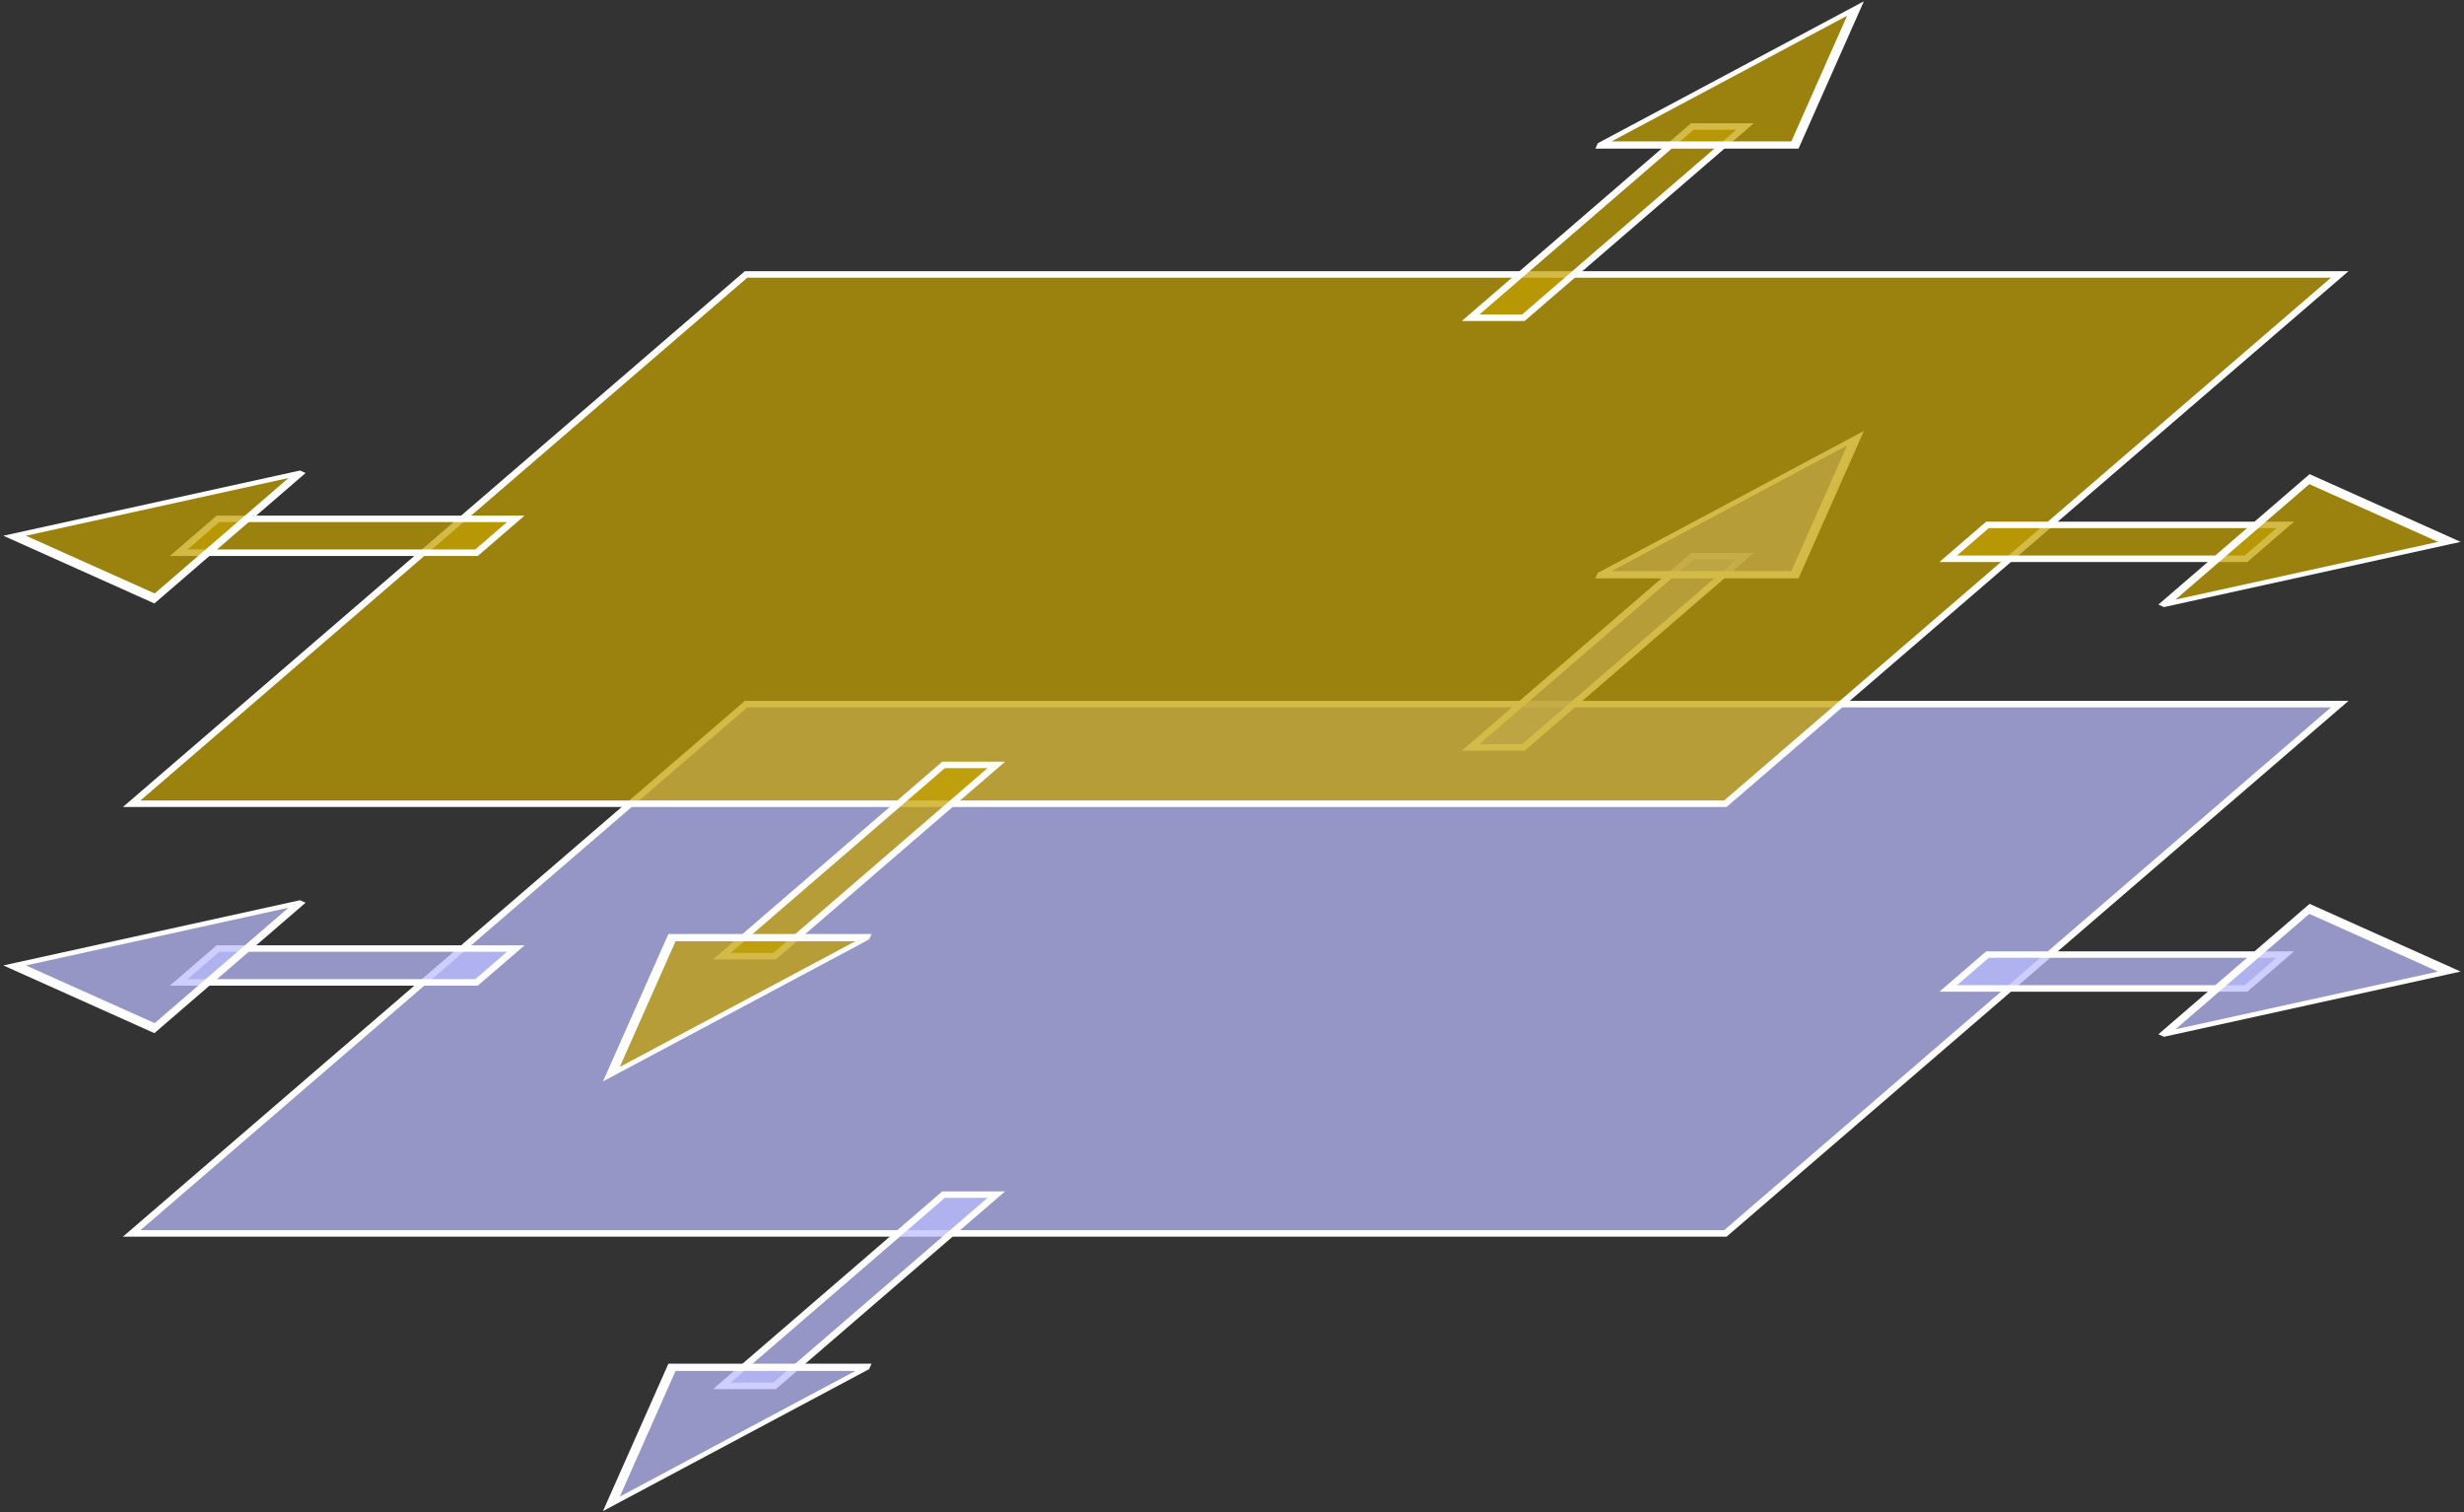 <?xml version="1.0" encoding="UTF-8" standalone="no"?>
<!-- Copyright 2017 mathsisfun.com -->

<svg
   xmlns:dc="http://purl.org/dc/elements/1.1/"
   xmlns:cc="http://creativecommons.org/ns#"
   xmlns:rdf="http://www.w3.org/1999/02/22-rdf-syntax-ns#"
   xmlns:svg="http://www.w3.org/2000/svg"
   xmlns="http://www.w3.org/2000/svg"
   xmlns:sodipodi="http://sodipodi.sourceforge.net/DTD/sodipodi-0.dtd"
   xmlns:inkscape="http://www.inkscape.org/namespaces/inkscape"
   width="252.326"
   height="154.863"
   version="1.1"
   id="svg2596"
   sodipodi:docname="plane-parallel.svg"
   inkscape:version="0.92.2 (5c3e80d, 2017-08-06)">
  <rect width="100%" height="100%" fill="#333333" stroke="none"/>
  <sodipodi:namedview
     pagecolor="#ffffff"
     bordercolor="#666666"
     borderopacity="1"
     objecttolerance="10"
     gridtolerance="10"
     guidetolerance="10"
     inkscape:pageopacity="0"
     inkscape:pageshadow="2"
     inkscape:window-width="640"
     inkscape:window-height="480"
     id="namedview2598"
     showgrid="false"
     inkscape:current-layer="svg2596" />
  <defs
     id="defs2564" />
  <g
     id="g3244"
     transform="translate(1.162,44.745)">
    <rect
       x="106.995"
       y="41.897"
       width="163.2"
       height="83"
       style="color:#000000;overflow:visible;opacity:1;vector-effect:none;fill:#bcbdff;fill-opacity:0.72;stroke:#ffffff;stroke-width:1.02;stroke-linecap:butt;stroke-linejoin:miter;stroke-miterlimit:4;stroke-dasharray:none;stroke-dashoffset:0;stroke-opacity:0.99"
       transform="matrix(1,0,-0.758,0.653,0,0)"
       id="rect2566" />
    <g
       style="opacity:1;vector-effect:none;fill:#bcbdff;fill-opacity:0.72;stroke:#ffffff;stroke-width:5.858;stroke-linecap:butt;stroke-linejoin:miter;stroke-miterlimit:4;stroke-dasharray:none;stroke-dashoffset:0;stroke-opacity:0.99"
       transform="matrix(0.176,0,-0.131,0.113,83.707,-41.772)"
       id="g2572">
      <rect
         x="858"
         y="477.7"
         width="30.7"
         height="173.3"
         style="color:#000000;overflow:visible;vector-effect:none;fill:#bcbdff;fill-opacity:0.72;stroke:#ffffff;stroke-width:5.858;stroke-linecap:butt;stroke-linejoin:miter;stroke-miterlimit:4;stroke-dasharray:none;stroke-dashoffset:0;stroke-opacity:0.99"
         id="rect2568" />
      <path
         transform="matrix(0.796,0,0,1,817.353,305.206)"
         style="color:#000000;overflow:visible;vector-effect:none;fill:#bcbdff;fill-opacity:0.72;stroke:#ffffff;stroke-width:6.567;stroke-linecap:butt;stroke-linejoin:miter;stroke-miterlimit:4;stroke-dasharray:none;stroke-dashoffset:0;stroke-opacity:0.99"
         d="M 141.8,189.3 H -1 L 70.4,65.6 Z"
         id="path2570"
         inkscape:connector-curvature="0" />
    </g>
    <g
       style="opacity:1;vector-effect:none;fill:#bcbdff;fill-opacity:0.72;stroke:#ffffff;stroke-width:5.858;stroke-linecap:butt;stroke-linejoin:miter;stroke-miterlimit:4;stroke-dasharray:none;stroke-dashoffset:0;stroke-opacity:0.99"
       transform="matrix(-0.176,0,0.131,-0.113,166.591,151.146)"
       id="g2578">
      <rect
         x="858"
         y="477.7"
         width="30.7"
         height="173.3"
         style="color:#000000;overflow:visible;vector-effect:none;fill:#bcbdff;fill-opacity:0.72;stroke:#ffffff;stroke-width:5.858;stroke-linecap:butt;stroke-linejoin:miter;stroke-miterlimit:4;stroke-dasharray:none;stroke-dashoffset:0;stroke-opacity:0.99"
         id="rect2574" />
      <path
         transform="matrix(0.796,0,0,1,817.353,305.206)"
         style="color:#000000;overflow:visible;vector-effect:none;fill:#bcbdff;fill-opacity:0.72;stroke:#ffffff;stroke-width:6.567;stroke-linecap:butt;stroke-linejoin:miter;stroke-miterlimit:4;stroke-dasharray:none;stroke-dashoffset:0;stroke-opacity:0.99"
         d="M 141.8,189.3 H -1 L 70.4,65.6 Z"
         id="path2576"
         inkscape:connector-curvature="0" />
    </g>
    <g
       style="opacity:1;vector-effect:none;fill:#bcbdff;fill-opacity:0.72;stroke:#ffffff;stroke-width:5.858;stroke-linecap:butt;stroke-linejoin:miter;stroke-miterlimit:4;stroke-dasharray:none;stroke-dashoffset:0;stroke-opacity:0.99"
       transform="matrix(-0.131,0.113,-0.176,0,429.339,-43.951)"
       id="g2584">
      <rect
         x="858"
         y="477.7"
         width="30.7"
         height="173.3"
         style="color:#000000;overflow:visible;vector-effect:none;fill:#bcbdff;fill-opacity:0.72;stroke:#ffffff;stroke-width:5.858;stroke-linecap:butt;stroke-linejoin:miter;stroke-miterlimit:4;stroke-dasharray:none;stroke-dashoffset:0;stroke-opacity:0.99"
         id="rect2580" />
      <path
         transform="matrix(0.796,0,0,1,817.353,305.206)"
         style="color:#000000;overflow:visible;vector-effect:none;fill:#bcbdff;fill-opacity:0.72;stroke:#ffffff;stroke-width:6.567;stroke-linecap:butt;stroke-linejoin:miter;stroke-miterlimit:4;stroke-dasharray:none;stroke-dashoffset:0;stroke-opacity:0.99"
         d="M 141.8,189.3 H -1 L 70.4,65.6 Z"
         id="path2582"
         inkscape:connector-curvature="0" />
    </g>
    <g
       style="opacity:1;vector-effect:none;fill:#bcbdff;fill-opacity:0.72;stroke:#ffffff;stroke-width:5.858;stroke-linecap:butt;stroke-linejoin:miter;stroke-miterlimit:4;stroke-dasharray:none;stroke-dashoffset:0;stroke-opacity:0.99"
       transform="matrix(0.131,-0.113,0.176,0,-179.338,152.807)"
       id="g2590">
      <rect
         x="858"
         y="477.7"
         width="30.7"
         height="173.3"
         style="color:#000000;overflow:visible;vector-effect:none;fill:#bcbdff;fill-opacity:0.72;stroke:#ffffff;stroke-width:5.858;stroke-linecap:butt;stroke-linejoin:miter;stroke-miterlimit:4;stroke-dasharray:none;stroke-dashoffset:0;stroke-opacity:0.99"
         id="rect2586" />
      <path
         transform="matrix(0.796,0,0,1,817.353,305.206)"
         style="color:#000000;overflow:visible;vector-effect:none;fill:#bcbdff;fill-opacity:0.72;stroke:#ffffff;stroke-width:6.567;stroke-linecap:butt;stroke-linejoin:miter;stroke-miterlimit:4;stroke-dasharray:none;stroke-dashoffset:0;stroke-opacity:0.99"
         d="M 141.8,189.3 H -1 L 70.4,65.6 Z"
         id="path2588"
         inkscape:connector-curvature="0" />
    </g>
  </g>
  <g
     id="g3272"
     transform="translate(1.162,0.745)"
     style="fill:#c4a000">
    <rect
       id="rect3246"
       transform="matrix(1,0,-0.758,0.653,0,0)"
       style="color:#000000;overflow:visible;opacity:1;vector-effect:none;fill:#c4a000;fill-opacity:0.72;stroke:#ffffff;stroke-width:1.02;stroke-linecap:butt;stroke-linejoin:miter;stroke-miterlimit:4;stroke-dasharray:none;stroke-dashoffset:0;stroke-opacity:0.99"
       height="83"
       width="163.2"
       y="41.897"
       x="106.995" />
    <g
       id="g3252"
       transform="matrix(0.176,0,-0.131,0.113,83.707,-41.772)"
       style="opacity:1;vector-effect:none;fill:#c4a000;fill-opacity:0.72;stroke:#ffffff;stroke-width:5.858;stroke-linecap:butt;stroke-linejoin:miter;stroke-miterlimit:4;stroke-dasharray:none;stroke-dashoffset:0;stroke-opacity:0.99">
      <rect
         id="rect3248"
         style="color:#000000;overflow:visible;vector-effect:none;fill:#c4a000;fill-opacity:0.72;stroke:#ffffff;stroke-width:5.858;stroke-linecap:butt;stroke-linejoin:miter;stroke-miterlimit:4;stroke-dasharray:none;stroke-dashoffset:0;stroke-opacity:0.99"
         height="173.3"
         width="30.7"
         y="477.7"
         x="858" />
      <path
         inkscape:connector-curvature="0"
         id="path3250"
         d="M 141.8,189.3 H -1 L 70.4,65.6 Z"
         style="color:#000000;overflow:visible;vector-effect:none;fill:#c4a000;fill-opacity:0.72;stroke:#ffffff;stroke-width:6.567;stroke-linecap:butt;stroke-linejoin:miter;stroke-miterlimit:4;stroke-dasharray:none;stroke-dashoffset:0;stroke-opacity:0.99"
         transform="matrix(0.796,0,0,1,817.353,305.206)" />
    </g>
    <g
       id="g3258"
       transform="matrix(-0.176,0,0.131,-0.113,166.591,151.146)"
       style="opacity:1;vector-effect:none;fill:#c4a000;fill-opacity:0.72;stroke:#ffffff;stroke-width:5.858;stroke-linecap:butt;stroke-linejoin:miter;stroke-miterlimit:4;stroke-dasharray:none;stroke-dashoffset:0;stroke-opacity:0.99">
      <rect
         id="rect3254"
         style="color:#000000;overflow:visible;vector-effect:none;fill:#c4a000;fill-opacity:0.72;stroke:#ffffff;stroke-width:5.858;stroke-linecap:butt;stroke-linejoin:miter;stroke-miterlimit:4;stroke-dasharray:none;stroke-dashoffset:0;stroke-opacity:0.99"
         height="173.3"
         width="30.7"
         y="477.7"
         x="858" />
      <path
         inkscape:connector-curvature="0"
         id="path3256"
         d="M 141.8,189.3 H -1 L 70.4,65.6 Z"
         style="color:#000000;overflow:visible;vector-effect:none;fill:#c4a000;fill-opacity:0.72;stroke:#ffffff;stroke-width:6.567;stroke-linecap:butt;stroke-linejoin:miter;stroke-miterlimit:4;stroke-dasharray:none;stroke-dashoffset:0;stroke-opacity:0.99"
         transform="matrix(0.796,0,0,1,817.353,305.206)" />
    </g>
    <g
       id="g3264"
       transform="matrix(-0.131,0.113,-0.176,0,429.339,-43.951)"
       style="opacity:1;vector-effect:none;fill:#c4a000;fill-opacity:0.72;stroke:#ffffff;stroke-width:5.858;stroke-linecap:butt;stroke-linejoin:miter;stroke-miterlimit:4;stroke-dasharray:none;stroke-dashoffset:0;stroke-opacity:0.99">
      <rect
         id="rect3260"
         style="color:#000000;overflow:visible;vector-effect:none;fill:#c4a000;fill-opacity:0.72;stroke:#ffffff;stroke-width:5.858;stroke-linecap:butt;stroke-linejoin:miter;stroke-miterlimit:4;stroke-dasharray:none;stroke-dashoffset:0;stroke-opacity:0.99"
         height="173.3"
         width="30.7"
         y="477.7"
         x="858" />
      <path
         inkscape:connector-curvature="0"
         id="path3262"
         d="M 141.8,189.3 H -1 L 70.4,65.6 Z"
         style="color:#000000;overflow:visible;vector-effect:none;fill:#c4a000;fill-opacity:0.72;stroke:#ffffff;stroke-width:6.567;stroke-linecap:butt;stroke-linejoin:miter;stroke-miterlimit:4;stroke-dasharray:none;stroke-dashoffset:0;stroke-opacity:0.99"
         transform="matrix(0.796,0,0,1,817.353,305.206)" />
    </g>
    <g
       id="g3270"
       transform="matrix(0.131,-0.113,0.176,0,-179.338,152.807)"
       style="opacity:1;vector-effect:none;fill:#c4a000;fill-opacity:0.72;stroke:#ffffff;stroke-width:5.858;stroke-linecap:butt;stroke-linejoin:miter;stroke-miterlimit:4;stroke-dasharray:none;stroke-dashoffset:0;stroke-opacity:0.99">
      <rect
         id="rect3266"
         style="color:#000000;overflow:visible;vector-effect:none;fill:#c4a000;fill-opacity:0.72;stroke:#ffffff;stroke-width:5.858;stroke-linecap:butt;stroke-linejoin:miter;stroke-miterlimit:4;stroke-dasharray:none;stroke-dashoffset:0;stroke-opacity:0.99"
         height="173.3"
         width="30.7"
         y="477.7"
         x="858" />
      <path
         inkscape:connector-curvature="0"
         id="path3268"
         d="M 141.8,189.3 H -1 L 70.4,65.6 Z"
         style="color:#000000;overflow:visible;vector-effect:none;fill:#c4a000;fill-opacity:0.72;stroke:#ffffff;stroke-width:6.567;stroke-linecap:butt;stroke-linejoin:miter;stroke-miterlimit:4;stroke-dasharray:none;stroke-dashoffset:0;stroke-opacity:0.99"
         transform="matrix(0.796,0,0,1,817.353,305.206)" />
    </g>
  </g>
</svg>
